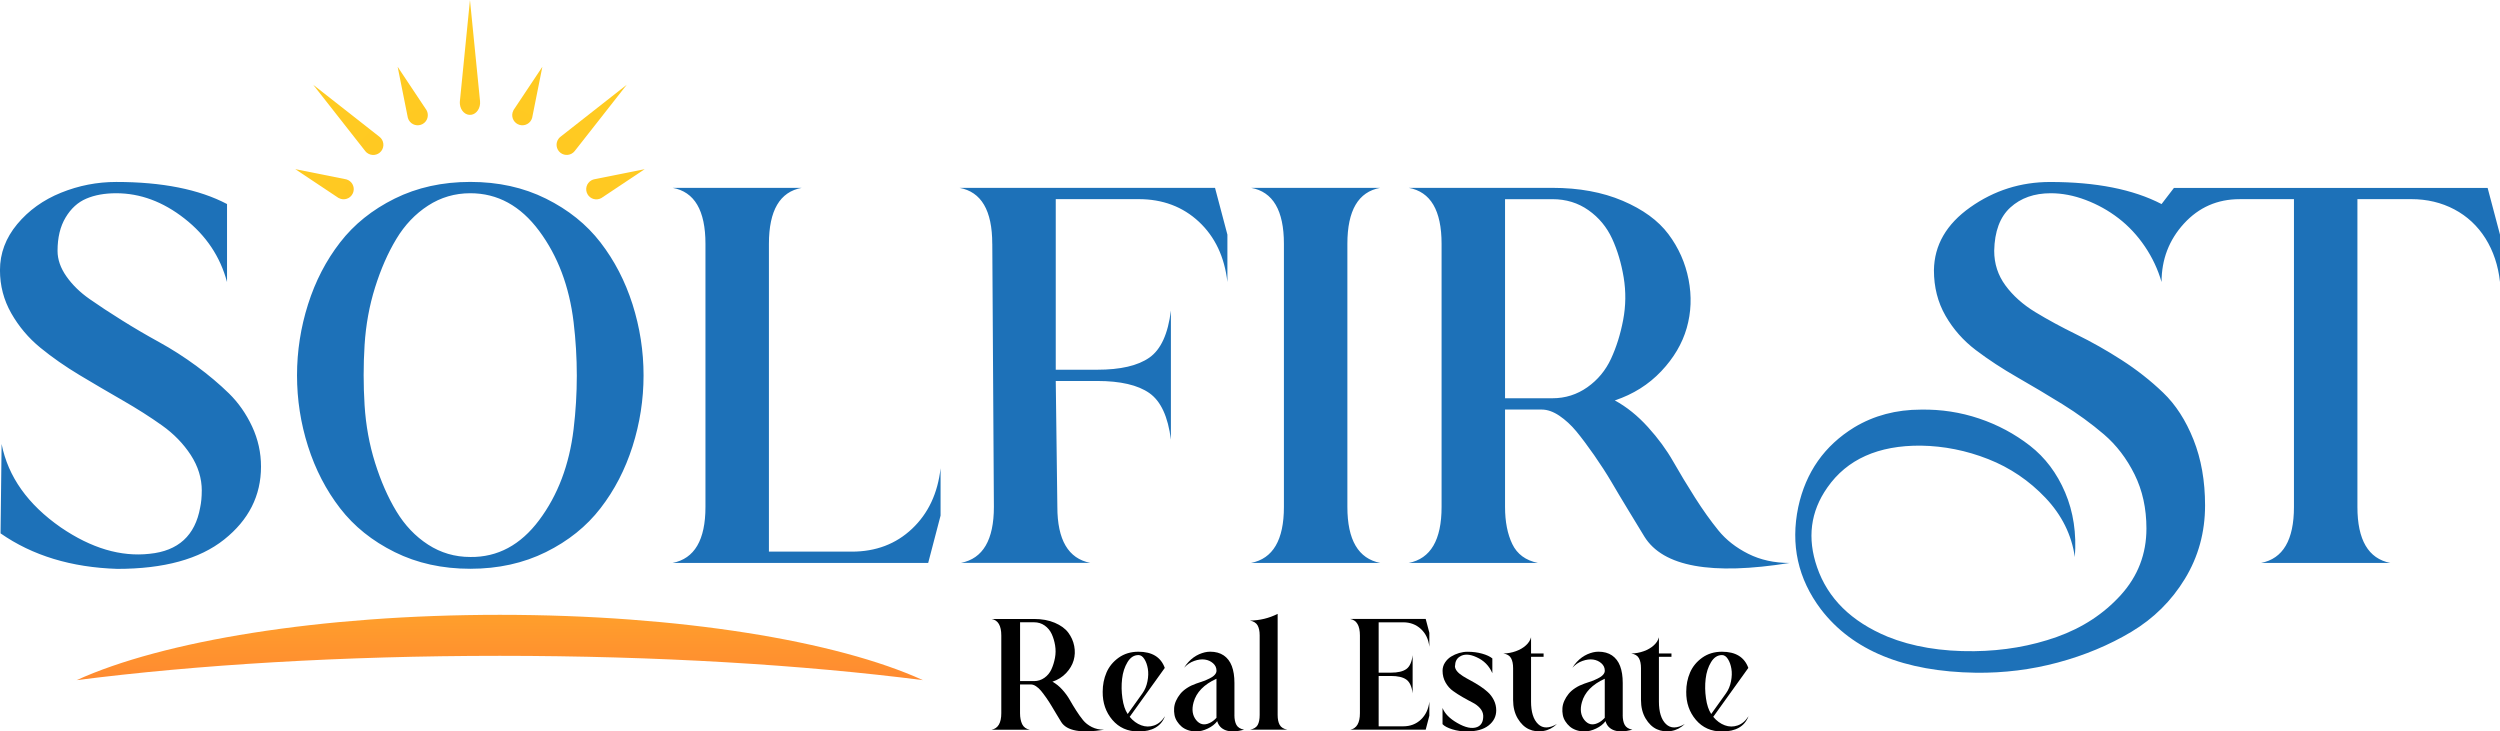 <svg xmlns="http://www.w3.org/2000/svg" xmlns:xlink="http://www.w3.org/1999/xlink" id="Capa_2" data-name="Capa 2" viewBox="0 0 657.87 192.48"><defs><style>      .cls-1 {        fill: url(#Degradado_sin_nombre_5);      }      .cls-1, .cls-2, .cls-3, .cls-4, .cls-5, .cls-6, .cls-7, .cls-8, .cls-9, .cls-10 {        stroke-width: 0px;      }      .cls-3 {        fill: url(#Degradado_sin_nombre_5-8);      }      .cls-4 {        fill: url(#Degradado_sin_nombre_5-5);      }      .cls-5 {        fill: url(#Degradado_sin_nombre_5-4);      }      .cls-6 {        fill: url(#Degradado_sin_nombre_5-7);      }      .cls-7 {        fill: url(#Degradado_sin_nombre_5-6);      }      .cls-8 {        fill: url(#Degradado_sin_nombre_5-3);      }      .cls-9 {        fill: url(#Degradado_sin_nombre_5-2);      }      .cls-10 {        fill: #1d71b8;      }    </style><linearGradient id="Degradado_sin_nombre_5" data-name="Degradado sin nombre 5" x1="123.67" y1="-.63" x2="123.67" y2="93.69" gradientUnits="userSpaceOnUse"><stop offset="0" stop-color="#fc2"></stop><stop offset=".34" stop-color="#ffc922"></stop><stop offset=".55" stop-color="#ffc024"></stop><stop offset=".73" stop-color="#ffb227"></stop><stop offset=".88" stop-color="#ff9e2c"></stop><stop offset="1" stop-color="#ff8931"></stop></linearGradient><linearGradient id="Degradado_sin_nombre_5-2" data-name="Degradado sin nombre 5" x1="749.76" y1="36.25" x2="749.76" y2="114.3" gradientTransform="translate(-475.35 524.84) rotate(-45)" xlink:href="#Degradado_sin_nombre_5"></linearGradient><linearGradient id="Degradado_sin_nombre_5-3" data-name="Degradado sin nombre 5" x1="-342.78" y1="422.09" x2="-342.78" y2="500.13" gradientTransform="translate(707.17 -35.17) rotate(45)" xlink:href="#Degradado_sin_nombre_5"></linearGradient><linearGradient id="Degradado_sin_nombre_5-4" data-name="Degradado sin nombre 5" x1="439.76" y1="-41.53" x2="439.76" y2="36.52" gradientTransform="translate(-289.53 215.18) rotate(-22.5)" xlink:href="#Degradado_sin_nombre_5"></linearGradient><linearGradient id="Degradado_sin_nombre_5-5" data-name="Degradado sin nombre 5" x1="1005.3" y1="225.31" x2="1005.3" y2="303.36" gradientTransform="translate(-527.75 881.88) rotate(-67.5)" xlink:href="#Degradado_sin_nombre_5"></linearGradient><linearGradient id="Degradado_sin_nombre_5-6" data-name="Degradado sin nombre 5" x1="-422.25" y1="729.54" x2="-422.25" y2="807.58" gradientTransform="translate(1016.82 150.65) rotate(67.5)" xlink:href="#Degradado_sin_nombre_5"></linearGradient><linearGradient id="Degradado_sin_nombre_5-7" data-name="Degradado sin nombre 5" x1="-151.37" y1="167.16" x2="-151.37" y2="245.2" gradientTransform="translate(350.13 -87.57) rotate(22.5)" xlink:href="#Degradado_sin_nombre_5"></linearGradient><linearGradient id="Degradado_sin_nombre_5-8" data-name="Degradado sin nombre 5" x1="131.52" y1="37.87" x2="131.52" y2="179.67" xlink:href="#Degradado_sin_nombre_5"></linearGradient></defs><g id="Capa_1-2" data-name="Capa 1"><g><path class="cls-1" d="m121.02,26.62l2.65-26.62,2.65,26.62c.18,1.77-.87,3.38-2.33,3.59-1.47.21-2.8-1.05-2.97-2.82-.03-.26-.02-.53,0-.77Z"></path><path class="cls-9" d="m96.12,39.76l-13.7-17.45,17.45,13.7c1.16.91,1.36,2.59.45,3.75-.91,1.16-2.59,1.36-3.75.45-.17-.13-.32-.29-.45-.45Z"></path><path class="cls-8" d="m147.48,36l17.45-13.7-13.7,17.45c-.91,1.16-2.59,1.36-3.75.45-1.16-.91-1.36-2.59-.45-3.75.13-.17.29-.32.45-.45Z"></path><path class="cls-5" d="m107.33,31.02l-2.69-13.44,7.6,11.41c.72,1.29.27,2.92-1.02,3.64-1.29.72-2.91.27-3.64-1.02-.1-.19-.19-.39-.24-.59Z"></path><path class="cls-4" d="m89.11,52.11l-11.41-7.6,13.44,2.69c1.42.4,2.25,1.87,1.85,3.29-.4,1.42-1.87,2.25-3.29,1.85-.21-.06-.41-.15-.59-.24Z"></path><path class="cls-7" d="m156.21,47.21l13.44-2.69-11.41,7.6c-1.29.72-2.92.27-3.64-1.02s-.27-2.91,1.02-3.64c.19-.1.39-.19.59-.24Z"></path><path class="cls-6" d="m135.12,28.99l7.6-11.41-2.69,13.44c-.4,1.42-1.87,2.25-3.29,1.85-1.42-.4-2.25-1.87-1.85-3.29.06-.21.15-.41.24-.59Z"></path><path class="cls-10" d="m53.1,129.15c0-3.3-.97-6.44-2.9-9.42-1.94-2.97-4.46-5.57-7.58-7.79-3.12-2.22-6.56-4.41-10.34-6.58-3.78-2.17-7.55-4.39-11.33-6.65-3.78-2.27-7.22-4.67-10.34-7.22s-5.66-5.57-7.65-9.06c-1.98-3.49-2.97-7.27-2.97-11.33,0-4.44,1.51-8.47,4.53-12.11,3.02-3.63,6.87-6.39,11.54-8.28,4.67-1.89,9.51-2.83,14.51-2.83,12.08,0,21.81,1.94,29.17,5.81v20.53c-1.79-6.7-5.52-12.27-11.19-16.71-5.66-4.44-11.66-6.66-17.98-6.66-3.02,0-5.64.47-7.86,1.42-2.22.94-4.04,2.6-5.45,4.96-1.42,2.36-2.12,5.29-2.12,8.78,0,2.27.78,4.51,2.34,6.73,1.56,2.22,3.59,4.2,6.09,5.95,2.5,1.75,5.33,3.61,8.5,5.59,3.16,1.98,6.42,3.89,9.77,5.73,3.35,1.84,6.63,3.94,9.84,6.3,3.21,2.36,6.06,4.77,8.57,7.22,2.5,2.46,4.53,5.36,6.09,8.71,1.56,3.35,2.34,6.87,2.34,10.55,0,7.65-3.23,14.04-9.7,19.19-6.47,5.15-15.84,7.72-28.11,7.72-12.08-.38-22.33-3.49-30.73-9.35l.28-23.51c1.7,8.59,6.89,15.91,15.58,21.95,8.02,5.48,15.81,7.79,23.36,6.94,7.55-.75,11.99-4.81,13.31-12.18.28-1.32.42-2.78.42-4.39Zm50.76-76.89c5.9-2.92,12.53-4.39,19.9-4.39s13.99,1.46,19.89,4.39c5.9,2.93,10.69,6.77,14.37,11.54,3.68,4.77,6.49,10.2,8.43,16.28,1.93,6.09,2.9,12.32,2.9,18.69s-.97,12.6-2.9,18.69c-1.94,6.09-4.74,11.52-8.43,16.28-3.68,4.77-8.47,8.62-14.37,11.54-5.9,2.92-12.53,4.39-19.89,4.39s-14-1.46-19.9-4.39c-5.9-2.92-10.69-6.77-14.37-11.54-3.68-4.77-6.49-10.2-8.43-16.28-1.94-6.09-2.9-12.32-2.9-18.69s.97-12.6,2.9-18.69c1.93-6.09,4.74-11.52,8.43-16.28,3.68-4.77,8.47-8.61,14.37-11.54Zm19.9,94.31c7.17.09,13.22-3.14,18.12-9.7,4.91-6.56,7.93-14.54,9.06-23.93,1.13-9.39,1.13-18.78,0-28.18-1.13-9.39-4.15-17.39-9.06-24-4.91-6.61-10.95-9.91-18.12-9.91-4.06,0-7.77,1.09-11.12,3.26-3.35,2.17-6.14,5.1-8.35,8.78-2.22,3.68-4.08,7.93-5.59,12.74-1.51,4.81-2.43,9.87-2.76,15.15-.33,5.29-.33,10.57,0,15.86.33,5.29,1.25,10.34,2.76,15.15,1.51,4.81,3.37,9.06,5.59,12.74,2.22,3.68,5,6.61,8.35,8.78,3.35,2.17,7.06,3.26,11.12,3.26Zm53.24,1.56c5.76-1.13,8.64-6.04,8.64-14.73v-69.24c0-8.78-2.88-13.69-8.64-14.73h33.98c-5.76,1.04-8.64,5.95-8.64,14.73v81h21.81c6.32,0,11.61-2,15.86-6.02,4.25-4.01,6.75-9.32,7.5-15.93v12.46l-3.26,12.46h-67.26Zm84.11-83.97c0-8.78-2.88-13.69-8.64-14.73h67.26l3.26,12.32v12.46c-.76-6.61-3.26-11.89-7.5-15.86-4.25-3.96-9.54-5.95-15.86-5.95h-21.81v44.89h10.9c6.14,0,10.71-1.06,13.74-3.19,3.02-2.12,4.91-6.25,5.66-12.39v33.98c-.76-6.04-2.64-10.12-5.66-12.25-3.02-2.12-7.6-3.19-13.74-3.19h-10.9l.42,33.13c0,8.69,2.88,13.59,8.64,14.73h-33.98c5.76-1.13,8.64-6.04,8.64-14.73l-.42-69.24Zm68.11,83.97c5.76-1.13,8.64-6.04,8.64-14.73v-69.24c0-8.78-2.88-13.69-8.64-14.73h33.98c-5.76,1.04-8.64,5.95-8.64,14.73v69.24c0,8.69,2.88,13.59,8.64,14.73h-33.98Zm95.72-42.76c3.12,1.7,6.02,4.04,8.71,7.01,2.69,2.97,4.91,6,6.65,9.06,1.75,3.07,3.66,6.23,5.73,9.49s4.13,6.14,6.16,8.64c2.03,2.5,4.65,4.55,7.86,6.16,3.21,1.61,6.84,2.41,10.9,2.41-20.58,3.3-33.32.99-38.23-6.94-1.04-1.7-2.43-3.99-4.18-6.87-1.75-2.88-3.26-5.4-4.53-7.58-1.28-2.17-2.79-4.51-4.53-7.01-1.75-2.5-3.31-4.58-4.67-6.23-1.37-1.65-2.86-3.02-4.46-4.11-1.61-1.08-3.16-1.63-4.67-1.63h-9.63v25.63c0,3.87.64,7.13,1.91,9.77,1.27,2.64,3.52,4.3,6.73,4.96h-33.98c5.76-1.13,8.64-6.04,8.64-14.73v-69.24c0-8.78-2.88-13.69-8.64-14.73h37.81c6.98,0,13.14,1.13,18.48,3.4,5.33,2.27,9.35,5.19,12.04,8.78,2.69,3.59,4.46,7.58,5.31,11.96s.68,8.64-.49,12.74c-1.18,4.11-3.42,7.91-6.73,11.4-3.31,3.49-7.36,6.04-12.18,7.65Zm-16.43-.57c3.4,0,6.46-.97,9.2-2.9,2.74-1.93,4.81-4.44,6.23-7.5,1.42-3.07,2.48-6.46,3.19-10.2.71-3.73.75-7.46.14-11.19-.62-3.73-1.63-7.13-3.04-10.2-1.42-3.07-3.49-5.57-6.23-7.5-2.74-1.93-5.9-2.9-9.49-2.9h-12.46v52.39h12.46Zm246.1-55.37l3.26,12.32v12.46c-.47-4.34-1.75-8.16-3.82-11.47-2.08-3.3-4.81-5.85-8.21-7.65-3.4-1.79-7.17-2.69-11.33-2.69h-14.16v81c0,8.69,2.88,13.59,8.64,14.73h-33.98c5.76-1.13,8.64-6.04,8.64-14.73V52.41h-14.3c-5.85,0-10.74,2.15-14.66,6.44-3.92,4.3-5.88,9.42-5.88,15.36-.95-3.3-2.41-6.42-4.39-9.35-1.98-2.92-4.3-5.4-6.94-7.43-2.64-2.03-5.52-3.63-8.64-4.81-3.12-1.18-6.18-1.77-9.2-1.77-4.34,0-7.88,1.25-10.62,3.75-2.74,2.5-4.15,6.3-4.25,11.4,0,3.4.99,6.44,2.97,9.13s4.6,5.03,7.86,7.01,6.87,3.94,10.83,5.88c3.96,1.94,7.93,4.18,11.89,6.73s7.6,5.4,10.9,8.57c3.3,3.16,5.97,7.29,8,12.39,2.03,5.1,3.04,10.86,3.04,17.28,0,7.08-1.77,13.52-5.31,19.33-3.54,5.81-8.24,10.45-14.09,13.95-5.85,3.49-12.3,6.18-19.33,8.07-7.03,1.89-14.23,2.78-21.59,2.69-18.88-.28-32.47-5.85-40.78-16.71-6.04-8.02-8.02-16.99-5.95-26.9,1.98-9.16,6.89-16.14,14.73-20.96,5.19-3.12,11.04-4.67,17.56-4.67,5.29-.09,10.38.69,15.29,2.34,4.91,1.65,9.37,4.04,13.38,7.15,4.01,3.12,7.1,7.22,9.27,12.32,2.17,5.1,3.02,10.76,2.55,16.99-.85-5.85-3.42-11.04-7.72-15.58-4.3-4.53-9.32-7.93-15.08-10.2-5.76-2.27-11.66-3.44-17.7-3.54-11.24-.09-19.45,3.59-24.64,11.04-4.44,6.33-5.33,13.31-2.69,20.96,2.83,8.21,9.01,14.3,18.55,18.27,6.51,2.64,14.11,3.92,22.8,3.82,7.74-.1,14.99-1.35,21.74-3.75,6.75-2.41,12.37-6.09,16.85-11.04,4.48-4.96,6.73-10.78,6.73-17.49,0-5.29-1.04-10.03-3.12-14.23-2.08-4.2-4.77-7.72-8.07-10.55-3.31-2.83-6.94-5.47-10.9-7.93-3.96-2.45-7.93-4.81-11.89-7.08s-7.6-4.65-10.9-7.15c-3.3-2.5-5.97-5.52-8-9.06-2.03-3.54-3.04-7.53-3.04-11.96.09-6.61,3.28-12.13,9.56-16.57,6.28-4.44,13.29-6.66,21.03-6.66,12.08,0,21.85,1.94,29.31,5.81l3.26-4.25h82.55Z"></path><path class="cls-3" d="m131.52,161.79c-47.37,0-88.78,6.9-111.35,17.19,31.48-4.03,69.89-6.4,111.35-6.4s79.87,2.37,111.35,6.4c-22.57-10.29-63.98-17.19-111.35-17.19Z"></path><g><path class="cls-2" d="m276.96,179.4c.92.5,1.78,1.19,2.57,2.07.79.88,1.45,1.77,1.96,2.68.51.91,1.08,1.84,1.69,2.8.61.96,1.22,1.81,1.82,2.55.6.74,1.37,1.34,2.32,1.82.95.47,2.02.71,3.22.71-6.08.98-9.84.29-11.29-2.05-.31-.5-.72-1.18-1.23-2.03-.52-.85-.96-1.6-1.34-2.24-.38-.64-.82-1.33-1.34-2.07-.52-.74-.98-1.35-1.38-1.84-.4-.49-.84-.89-1.32-1.21-.47-.32-.93-.48-1.38-.48h-2.84v7.57c0,1.14.19,2.1.56,2.88.38.78,1.04,1.27,1.99,1.46h-10.03c1.7-.33,2.55-1.78,2.55-4.35v-20.44c0-2.59-.85-4.04-2.55-4.35h11.16c2.06,0,3.88.33,5.46,1,1.57.67,2.76,1.53,3.55,2.59.79,1.06,1.32,2.24,1.57,3.53s.2,2.55-.15,3.76c-.35,1.21-1.01,2.33-1.99,3.37-.98,1.03-2.17,1.78-3.6,2.26Zm-4.85-.17c1,0,1.91-.29,2.72-.86.81-.57,1.42-1.31,1.84-2.22.42-.91.73-1.91.94-3.01.21-1.1.22-2.2.04-3.3-.18-1.1-.48-2.1-.9-3.01-.42-.91-1.03-1.64-1.84-2.22-.81-.57-1.74-.86-2.8-.86h-3.68v15.47h3.68Z"></path><path class="cls-2" d="m297.28,188.64c.89,1.06,1.9,1.8,3.03,2.22s2.26.43,3.39.04c1.13-.39,2.08-1.2,2.86-2.42-1.03,2.68-3.36,4.01-6.98,4.01-2.84,0-5.13-1.02-6.86-3.05-1.73-2.03-2.58-4.5-2.55-7.4,0-1.81.33-3.5,1-5.06.67-1.56,1.74-2.86,3.2-3.91,1.46-1.04,3.2-1.57,5.2-1.57,3.6,0,5.91,1.42,6.94,4.26l-5.31,7.4-3.93,5.48Zm2.3-16.26c-1.17,0-2.13.62-2.88,1.86-.75,1.24-1.23,2.7-1.42,4.37-.2,1.67-.17,3.39.08,5.14.25,1.76.71,3.14,1.38,4.14l3.89-5.44c.64-.89,1.08-1.94,1.32-3.16.24-1.21.27-2.32.1-3.32-.17-1-.47-1.85-.92-2.55-.45-.7-.96-1.04-1.55-1.04Z"></path><path class="cls-2" d="m324.83,188.14c0,1.11.18,1.99.54,2.63s1.03,1.06,2.01,1.25c-1.98.53-3.57.58-4.77.17-1.2-.42-1.96-1.23-2.3-2.42-.58.78-1.41,1.43-2.47,1.94s-2.09.77-3.09.77c-.78,0-1.5-.12-2.17-.36s-1.23-.55-1.67-.94c-.45-.39-.84-.84-1.17-1.36-.33-.51-.56-1.07-.67-1.67-.11-.6-.15-1.21-.1-1.84s.21-1.26.5-1.9c.29-.64.66-1.24,1.11-1.8s1.03-1.07,1.76-1.55,1.53-.86,2.42-1.17c.08-.03.21-.07.38-.13.67-.22,1.21-.41,1.63-.56.42-.15.93-.38,1.53-.67.6-.29,1.05-.61,1.36-.96s.46-.7.46-1.07c0-.78-.3-1.43-.9-1.96-.6-.53-1.32-.86-2.17-.98-.85-.12-1.78,0-2.8.36s-1.9.96-2.65,1.8c.33-.56.72-1.07,1.15-1.53.43-.46.88-.86,1.34-1.19.46-.33.95-.61,1.46-.84.52-.22,1.01-.39,1.48-.5s.95-.17,1.42-.17c1.42,0,2.61.33,3.57.98.96.66,1.67,1.59,2.13,2.8.46,1.21.69,2.7.69,4.45v8.4Zm-4.72.75v-10.28c-3.29,1.5-5.3,3.57-6.02,6.19-.53,1.9-.31,3.46.67,4.68.95,1.17,2.12,1.44,3.51.79.64-.28,1.25-.74,1.84-1.38Z"></path><path class="cls-2" d="m328.93,192.02c1-.19,1.68-.61,2.03-1.25.35-.64.52-1.52.52-2.63v-20.95c0-1.09-.18-1.96-.54-2.61s-1.03-1.08-2.01-1.28c2.56-.03,4.99-.61,7.28-1.76v26.59c0,1.11.18,1.99.54,2.63s1.03,1.06,2.01,1.25h-9.83Z"></path><path class="cls-2" d="m355.31,192.02c1.7-.33,2.55-1.78,2.55-4.35v-20.44c0-2.59-.85-4.04-2.55-4.35h19.86l.96,3.64v3.68c-.22-1.95-.96-3.51-2.22-4.68s-2.82-1.76-4.68-1.76h-6.44v13.25h3.22c1.81,0,3.16-.31,4.05-.94.89-.63,1.45-1.85,1.67-3.66v10.03c-.22-1.78-.78-2.99-1.67-3.62s-2.24-.94-4.05-.94h-3.22v13.25h6.44c1.87,0,3.43-.59,4.68-1.78s1.99-2.75,2.22-4.7v3.68l-.96,3.68h-19.86Z"></path><path class="cls-2" d="m382.86,175.22c0,.5.19.98.58,1.44s.91.88,1.55,1.28,1.35.79,2.13,1.21c.78.42,1.55.88,2.32,1.38.77.5,1.47,1.04,2.11,1.63.64.58,1.16,1.29,1.57,2.11.4.82.61,1.71.61,2.65,0,1.59-.66,2.91-1.99,3.97-1.32,1.06-3.25,1.59-5.79,1.59-1.31,0-2.57-.19-3.78-.56-1.21-.38-2.07-.83-2.57-1.36v-4.26c.58,1.48,1.87,2.79,3.85,3.93,2.15,1.25,3.9,1.62,5.27,1.09,1.09-.45,1.62-1.43,1.59-2.97-.03-.72-.31-1.39-.84-1.99-.53-.6-1.19-1.1-1.99-1.5-.79-.4-1.65-.87-2.57-1.4s-1.77-1.07-2.55-1.63c-.78-.56-1.44-1.3-1.96-2.22s-.79-1.95-.79-3.09c0-.78.21-1.5.63-2.15.42-.65.95-1.18,1.61-1.59.65-.4,1.36-.72,2.11-.94.75-.22,1.49-.33,2.22-.33,1.39,0,2.68.17,3.85.5,1.17.33,2.06.75,2.68,1.25v3.89c-.84-1.95-2.23-3.36-4.18-4.22-1.81-.84-3.29-.88-4.43-.12-.78.5-1.18,1.31-1.21,2.42Z"></path><path class="cls-2" d="m402.89,184.58c0,2.79.62,4.77,1.86,5.96,1.24,1.19,2.89,1.18,4.95-.02-1.03,1-2.22,1.62-3.57,1.84-1.35.22-2.61.07-3.78-.46-1.17-.53-2.16-1.48-2.97-2.84-.81-1.37-1.21-3-1.21-4.89v-8.36c0-1.09-.18-1.96-.54-2.61-.36-.66-1.03-1.07-2.01-1.23,1.14-.03,2.24-.23,3.28-.61,1.05-.38,1.92-.88,2.63-1.53.71-.64,1.16-1.35,1.36-2.13v4.26h3.3v.88h-3.3v11.75Z"></path><path class="cls-2" d="m427.01,188.14c0,1.11.18,1.99.54,2.63s1.03,1.06,2.01,1.25c-1.98.53-3.57.58-4.77.17-1.2-.42-1.96-1.23-2.3-2.42-.58.78-1.41,1.43-2.47,1.94s-2.09.77-3.09.77c-.78,0-1.5-.12-2.17-.36s-1.23-.55-1.67-.94c-.45-.39-.84-.84-1.17-1.36-.33-.51-.56-1.07-.67-1.67-.11-.6-.15-1.21-.1-1.84s.21-1.26.5-1.9c.29-.64.66-1.24,1.11-1.8s1.03-1.07,1.76-1.55,1.53-.86,2.42-1.17c.08-.03.21-.07.38-.13.67-.22,1.21-.41,1.63-.56.42-.15.93-.38,1.53-.67.6-.29,1.05-.61,1.36-.96s.46-.7.46-1.07c0-.78-.3-1.43-.9-1.96-.6-.53-1.32-.86-2.17-.98-.85-.12-1.78,0-2.8.36s-1.9.96-2.65,1.8c.33-.56.72-1.07,1.15-1.53.43-.46.88-.86,1.34-1.19.46-.33.95-.61,1.46-.84.52-.22,1.01-.39,1.48-.5s.95-.17,1.42-.17c1.42,0,2.61.33,3.57.98.96.66,1.67,1.59,2.13,2.8.46,1.21.69,2.7.69,4.45v8.4Zm-4.72.75v-10.28c-3.29,1.5-5.3,3.57-6.02,6.19-.53,1.9-.31,3.46.67,4.68.95,1.17,2.12,1.44,3.51.79.64-.28,1.25-.74,1.84-1.38Z"></path><path class="cls-2" d="m436.54,184.58c0,2.79.62,4.77,1.86,5.96,1.24,1.19,2.89,1.18,4.95-.02-1.03,1-2.22,1.62-3.57,1.84-1.35.22-2.61.07-3.78-.46-1.17-.53-2.16-1.48-2.97-2.84-.81-1.37-1.21-3-1.21-4.89v-8.36c0-1.09-.18-1.96-.54-2.61-.36-.66-1.03-1.07-2.01-1.23,1.14-.03,2.24-.23,3.28-.61,1.05-.38,1.92-.88,2.63-1.53.71-.64,1.16-1.35,1.36-2.13v4.26h3.3v.88h-3.3v11.75Z"></path><path class="cls-2" d="m450.84,188.64c.89,1.06,1.9,1.8,3.03,2.22s2.26.43,3.39.04c1.13-.39,2.08-1.2,2.86-2.42-1.03,2.68-3.36,4.01-6.98,4.01-2.84,0-5.13-1.02-6.86-3.05-1.73-2.03-2.58-4.5-2.55-7.4,0-1.81.33-3.5,1-5.06.67-1.56,1.74-2.86,3.2-3.91,1.46-1.04,3.2-1.57,5.2-1.57,3.6,0,5.91,1.42,6.94,4.26l-5.31,7.4-3.93,5.48Zm2.3-16.26c-1.17,0-2.13.62-2.88,1.86-.75,1.24-1.23,2.7-1.42,4.37-.2,1.67-.17,3.39.08,5.14.25,1.76.71,3.14,1.38,4.14l3.89-5.44c.64-.89,1.08-1.94,1.32-3.16.24-1.21.27-2.32.1-3.32-.17-1-.47-1.85-.92-2.55-.45-.7-.96-1.04-1.55-1.04Z"></path></g></g></g></svg>